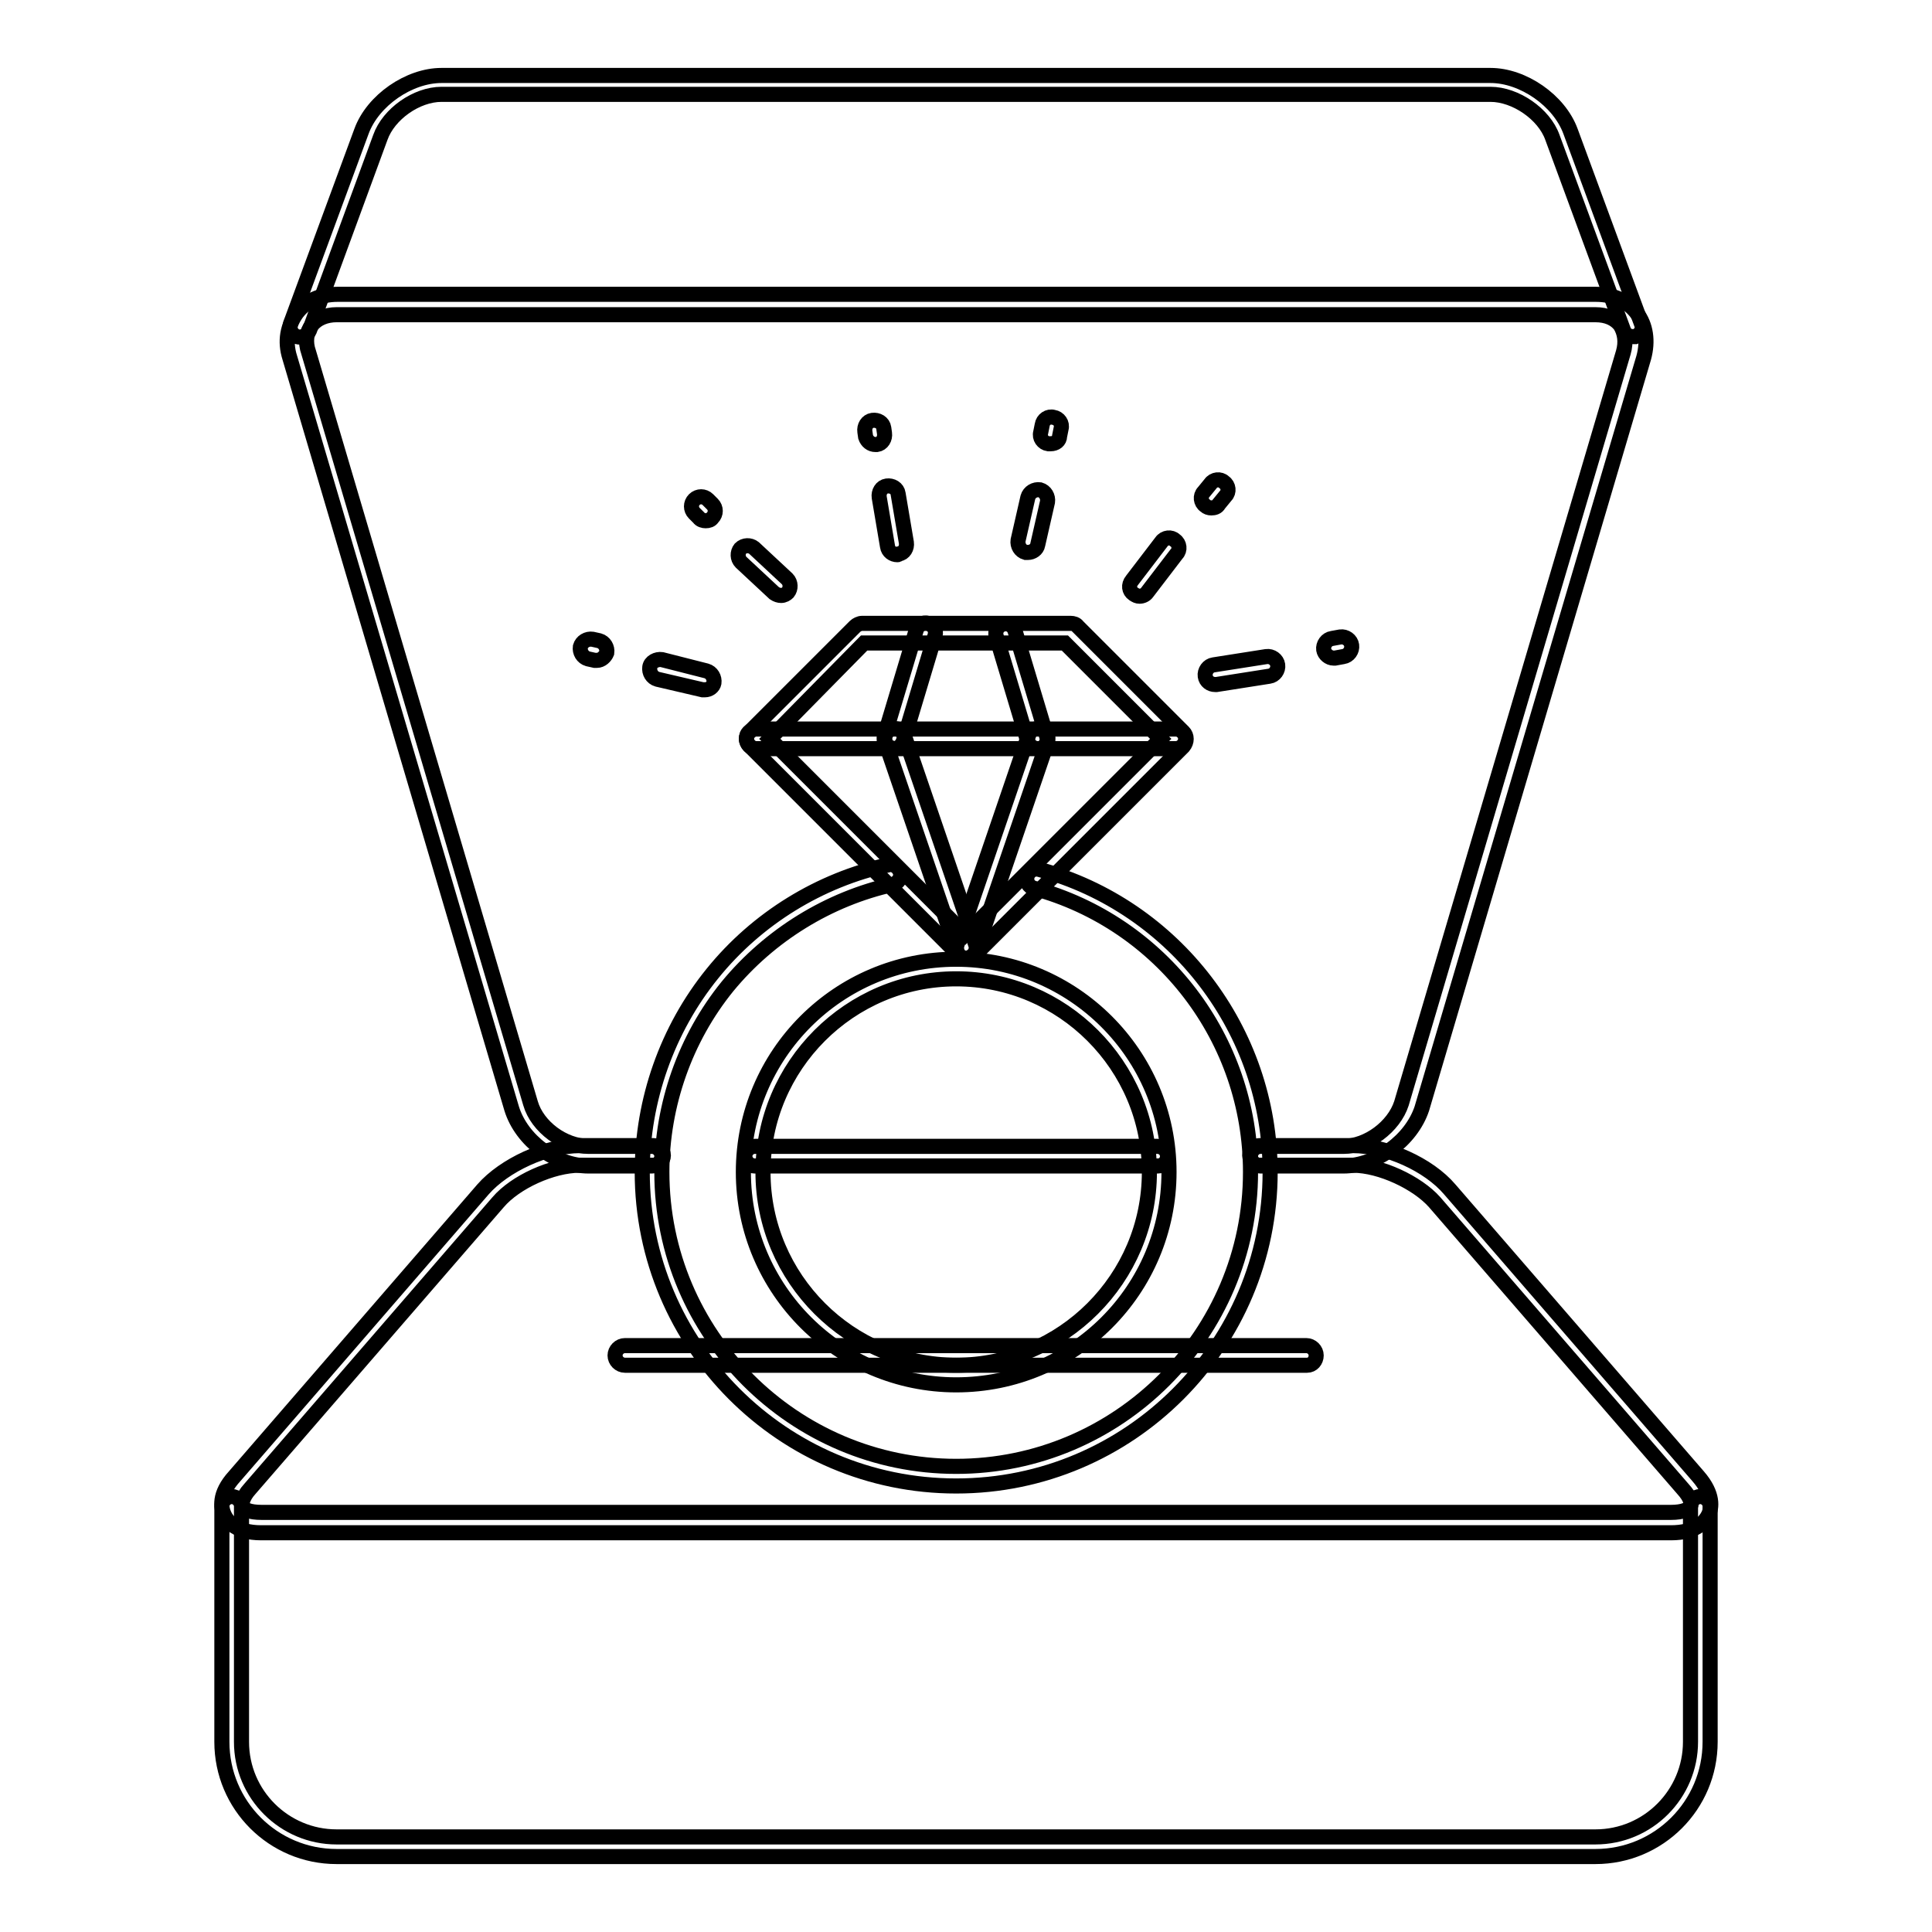 <?xml version="1.0" encoding="utf-8"?>
<!-- Svg Vector Icons : http://www.onlinewebfonts.com/icon -->
<!DOCTYPE svg PUBLIC "-//W3C//DTD SVG 1.1//EN" "http://www.w3.org/Graphics/SVG/1.1/DTD/svg11.dtd">
<svg version="1.1" xmlns="http://www.w3.org/2000/svg" xmlns:xlink="http://www.w3.org/1999/xlink" x="0px" y="0px" viewBox="0 0 256 256" enable-background="new 0 0 256 256" xml:space="preserve">
<g> <path stroke-width="2" fill-opacity="0" stroke="#000000"  d="M211.4,246H44.6c-8.4,0-15.2-6.8-15.2-15.2v-31.2c0-0.7,0.6-1.3,1.3-1.3c0.7,0,1.3,0.6,1.3,1.3v31.2 c0,7,5.7,12.6,12.6,12.6h166.8c7,0,12.6-5.7,12.6-12.6v-31.2c0-0.7,0.6-1.3,1.3-1.3c0.7,0,1.3,0.6,1.3,1.3v31.2 C226.6,239.2,219.8,246,211.4,246z"/> <path stroke-width="2" fill-opacity="0" stroke="#000000"  d="M221.4,203.1H34.6c-3.3,0-4.5-1.5-4.9-2.4c-0.4-0.9-0.8-2.7,1.4-5.1l32.9-38c2.8-3.2,8.4-5.8,12.8-5.8h9.8 c0.7,0,1.3,0.6,1.3,1.3s-0.6,1.3-1.3,1.3h-9.8c-3.6,0-8.5,2.2-10.8,4.9l-32.9,38c-1,1.1-1.1,2-1,2.3c0.2,0.4,0.9,0.8,2.6,0.8h186.7 c1.6,0,2.4-0.4,2.6-0.8c0.2-0.4,0-1.2-1-2.3l-32.9-38c-2.3-2.6-7.2-4.9-10.8-4.9h-12.4c-0.7,0-1.3-0.6-1.3-1.3s0.6-1.3,1.3-1.3 h12.4c4.4,0,10,2.5,12.8,5.8l32.9,38c2.1,2.4,1.8,4.2,1.4,5.1C225.9,201.7,224.7,203.1,221.4,203.1L221.4,203.1z"/> <path stroke-width="2" fill-opacity="0" stroke="#000000"  d="M153.4,154.5H100c-0.7,0-1.3-0.6-1.3-1.3s0.6-1.3,1.3-1.3h53.4c0.7,0,1.3,0.6,1.3,1.3 S154.2,154.5,153.4,154.5z"/> <path stroke-width="2" fill-opacity="0" stroke="#000000"  d="M178,154.5h-11c-0.7,0-1.3-0.6-1.3-1.3s0.6-1.3,1.3-1.3h11c3.2,0,6.7-2.6,7.7-5.7l29.4-99.5 c0.4-1.4,0.2-2.6-0.4-3.6c-0.7-0.9-1.8-1.4-3.3-1.4H44.6c-1.4,0-2.6,0.5-3.3,1.4c-0.7,0.9-0.9,2.2-0.4,3.6l29.4,99.5 c0.9,3.1,4.4,5.7,7.7,5.7h8.4c0.7,0,1.3,0.6,1.3,1.3s-0.6,1.3-1.3,1.3h-8.4c-4.4,0-8.9-3.4-10.2-7.6L38.4,47.4 c-0.7-2.2-0.3-4.2,0.9-5.9c1.2-1.6,3.1-2.5,5.4-2.5h166.8c2.3,0,4.2,0.9,5.4,2.5c1.2,1.6,1.5,3.7,0.9,5.9l-29.4,99.5 C187,151.1,182.4,154.5,178,154.5L178,154.5z"/> <path stroke-width="2" fill-opacity="0" stroke="#000000"  d="M216.3,44.6c-0.5,0-1-0.3-1.2-0.9l-9.4-25.5c-1.1-3.1-4.9-5.7-8.2-5.7h-139c-3.3,0-7,2.6-8.1,5.7L41,43.8 c-0.3,0.7-1,1-1.7,0.8c-0.7-0.3-1-1-0.8-1.7l9.4-25.5c1.5-4.1,6.3-7.4,10.6-7.4h139c4.3,0,9.1,3.3,10.6,7.4l9.4,25.5 c0.3,0.7-0.1,1.4-0.8,1.7C216.6,44.6,216.4,44.6,216.3,44.6z M173.2,180.9H82.8c-0.7,0-1.3-0.6-1.3-1.3s0.6-1.3,1.3-1.3h90.3 c0.7,0,1.3,0.6,1.3,1.3S173.9,180.9,173.2,180.9z"/> <path stroke-width="2" fill-opacity="0" stroke="#000000"  d="M126.7,196.9c-23,0-41.6-18.7-41.6-41.6c0-9.5,3.3-18.9,9.3-26.3c5.9-7.3,14.2-12.4,23.3-14.4 c0.7-0.2,1.4,0.3,1.6,1c0.2,0.7-0.3,1.4-1,1.6c-8.5,1.9-16.3,6.7-21.9,13.5c-5.6,6.9-8.7,15.7-8.7,24.6c0,21.5,17.5,39,39,39 c21.5,0,39-17.5,39-39c0-17.6-11.8-33-28.7-37.6c-0.7-0.2-1.1-0.9-0.9-1.6c0.2-0.7,0.9-1.1,1.6-0.9c18,4.9,30.6,21.4,30.6,40.1 C168.3,178.2,149.7,196.9,126.7,196.9z M126.7,183.5c-15.5,0-28.2-12.6-28.2-28.2s12.6-28.2,28.2-28.2c15.5,0,28.2,12.6,28.2,28.2 S142.3,183.5,126.7,183.5z M126.7,129.7c-14.1,0-25.6,11.5-25.6,25.6c0,14.1,11.5,25.6,25.6,25.6s25.6-11.5,25.6-25.6 C152.3,141.2,140.8,129.7,126.7,129.7z"/> <path stroke-width="2" fill-opacity="0" stroke="#000000"  d="M128,127c-0.3,0-0.7-0.1-0.9-0.4L99.3,98.8c-0.2-0.2-0.4-0.6-0.4-0.9s0.1-0.7,0.4-0.9l14-14 c0.2-0.2,0.6-0.4,0.9-0.4h27.7c0.3,0,0.7,0.1,0.9,0.4l14,14c0.5,0.5,0.5,1.3,0,1.9l-27.8,27.8C128.7,126.8,128.3,127,128,127z  M102,97.9l25.9,25.9l25.9-25.9l-12.7-12.7h-26.6L102,97.9z"/> <path stroke-width="2" fill-opacity="0" stroke="#000000"  d="M155.8,99.2h-55.6c-0.7,0-1.3-0.6-1.3-1.3c0-0.7,0.6-1.3,1.3-1.3h55.6c0.7,0,1.3,0.6,1.3,1.3 C157.1,98.6,156.5,99.2,155.8,99.2L155.8,99.2z"/> <path stroke-width="2" fill-opacity="0" stroke="#000000"  d="M128,127c-0.5,0-1-0.3-1.2-0.9l-9.5-27.8c-0.2-0.7,0.1-1.4,0.8-1.7c0.7-0.2,1.4,0.1,1.7,0.8l9.5,27.8 c0.2,0.7-0.1,1.4-0.8,1.7C128.3,126.9,128.1,127,128,127L128,127z"/> <path stroke-width="2" fill-opacity="0" stroke="#000000"  d="M118.5,99.2c-0.1,0-0.3,0-0.4-0.1c-0.7-0.2-1.1-0.9-0.9-1.6l4.2-14c0.2-0.7,0.9-1.1,1.6-0.9 c0.7,0.2,1.1,0.9,0.9,1.6l-4.2,14C119.5,98.8,119,99.2,118.5,99.2z"/> <path stroke-width="2" fill-opacity="0" stroke="#000000"  d="M128,127c-0.1,0-0.3,0-0.4-0.1c-0.7-0.2-1-1-0.8-1.7l9.5-27.8c0.2-0.7,1-1,1.7-0.8c0.7,0.2,1,1,0.8,1.7 l-9.5,27.8C129,126.6,128.5,127,128,127z"/> <path stroke-width="2" fill-opacity="0" stroke="#000000"  d="M137.5,99.2c-0.6,0-1.1-0.4-1.3-0.9l-4.2-14c-0.2-0.7,0.2-1.4,0.9-1.6c0.7-0.2,1.4,0.2,1.6,0.9l4.2,14 c0.2,0.7-0.2,1.4-0.9,1.6C137.8,99.2,137.6,99.2,137.5,99.2z"/> <path stroke-width="2" fill-opacity="0" stroke="#000000"  d="M136.2,73.2c-0.1,0-0.2,0-0.3,0c-0.7-0.2-1.1-0.9-1-1.6l1.3-5.7c0.2-0.7,0.9-1.1,1.6-1 c0.7,0.2,1.1,0.9,1,1.6l-1.3,5.7C137.4,72.8,136.8,73.2,136.2,73.2z M151,79c-0.3,0-0.5-0.1-0.8-0.3c-0.6-0.4-0.7-1.2-0.2-1.8 c0,0,0,0,0,0l3.9-5.1c0.4-0.6,1.3-0.7,1.8-0.2c0.6,0.4,0.7,1.3,0.2,1.8l-3.9,5.1C151.8,78.8,151.4,79,151,79z M93.4,91.4 c-0.1,0-0.2,0-0.3,0L87.1,90c-0.7-0.2-1.1-0.9-1-1.6s0.9-1.1,1.6-1l5.9,1.5c0.7,0.2,1.1,0.9,1,1.6C94.5,91,94,91.4,93.4,91.4z  M103.5,78.9c-0.3,0-0.6-0.1-0.9-0.3l-4.4-4.1c-0.5-0.5-0.5-1.3-0.1-1.8c0.5-0.5,1.3-0.5,1.8-0.1l4.4,4.1c0.5,0.5,0.5,1.3,0.1,1.8 C104.2,78.7,103.9,78.9,103.5,78.9z M118.9,73.5c-0.6,0-1.2-0.4-1.3-1.1l-1.1-6.5c-0.1-0.7,0.3-1.4,1-1.5c0.7-0.1,1.4,0.3,1.5,1 l1.1,6.5c0.1,0.7-0.3,1.4-1,1.5C119,73.5,119,73.5,118.9,73.5z M161,90.7c-0.6,0-1.2-0.4-1.3-1.1c-0.1-0.7,0.4-1.4,1.1-1.5l7-1.1 c0.7-0.1,1.4,0.4,1.5,1.1c0.1,0.7-0.4,1.4-1.1,1.5l-7,1.1C161.2,90.7,161.1,90.7,161,90.7L161,90.7z M79.1,87.5c-0.1,0-0.2,0-0.3,0 l-0.9-0.2c-0.7-0.2-1.1-0.9-1-1.6c0.2-0.7,0.9-1.1,1.6-1l0.9,0.2c0.7,0.2,1.1,0.9,1,1.6C80.2,87,79.7,87.5,79.1,87.5L79.1,87.5z  M93.5,69c-0.3,0-0.7-0.1-0.9-0.4L92,68c-0.5-0.5-0.5-1.3,0-1.8s1.3-0.5,1.8,0l0.6,0.6c0.5,0.5,0.5,1.3,0,1.8 C94.2,68.9,93.9,69,93.5,69z M116,58.9c-0.6,0-1.1-0.4-1.3-1l-0.1-0.7c-0.1-0.7,0.3-1.4,1-1.5c0.7-0.1,1.4,0.3,1.5,1l0.1,0.7 c0.1,0.7-0.3,1.4-1,1.5C116.2,58.9,116.1,58.9,116,58.9z M139.2,58.8c-0.1,0-0.2,0-0.3,0c-0.7-0.1-1.2-0.8-1-1.5l0.2-1 c0.1-0.7,0.8-1.2,1.5-1c0.7,0.1,1.2,0.8,1,1.5l-0.2,1C140.4,58.4,139.9,58.8,139.2,58.8z M160.5,67.3c-0.3,0-0.6-0.1-0.8-0.3 c-0.6-0.4-0.7-1.3-0.2-1.8l0.9-1.1c0.4-0.6,1.3-0.7,1.8-0.2c0.6,0.4,0.7,1.3,0.2,1.8l-0.9,1.1C161.3,67.2,160.9,67.3,160.5,67.3z  M176.7,87.2c-0.6,0-1.2-0.5-1.3-1.1c-0.1-0.7,0.4-1.4,1.1-1.5l1.1-0.2c0.7-0.1,1.4,0.4,1.5,1.1c0.1,0.7-0.4,1.4-1.1,1.5l-1.1,0.2 H176.7z"/></g>
</svg>